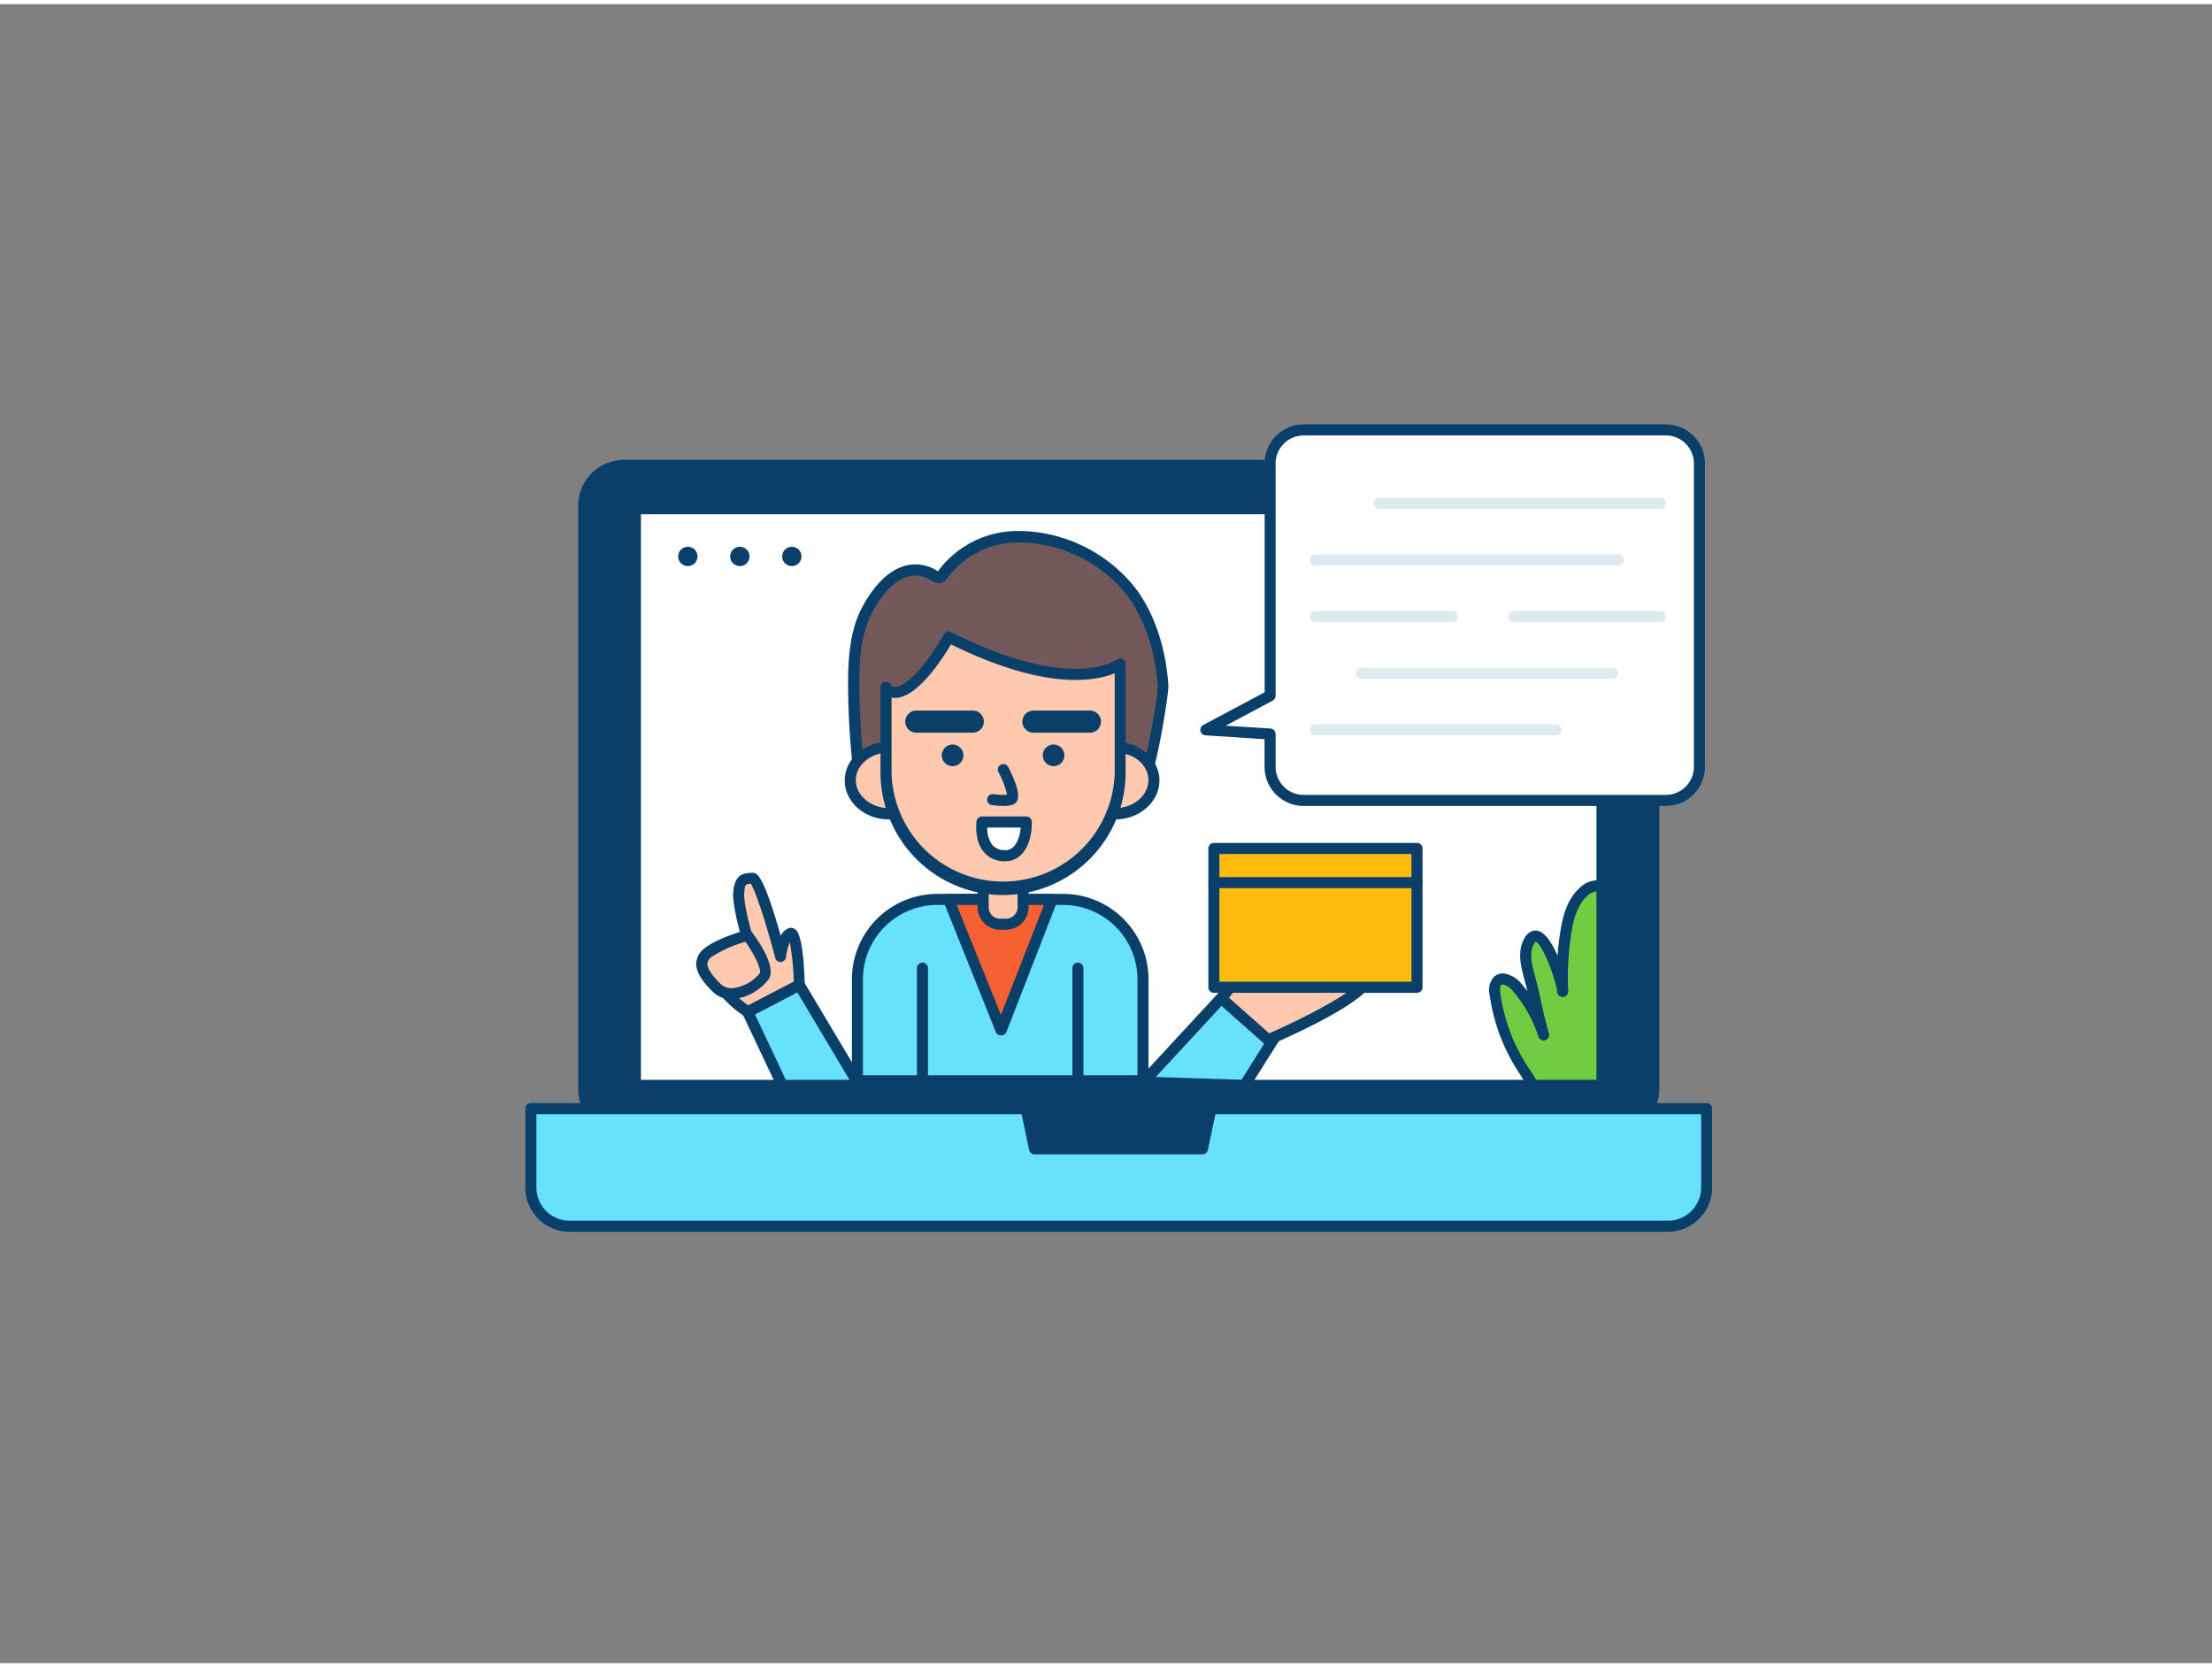 <?xml version="1.0" encoding="UTF-8"?> <svg xmlns="http://www.w3.org/2000/svg" viewBox="0 0 400 300" width="406" height="306" class="illustration styles_illustrationTablet__1DWOa"><rect x="0" y="0" width="400" height="300" fill="#808080" stroke="none"/> <g id="_501_video_tutorial_outline" data-name="#501_video_tutorial_outline"> <rect x="105.53" y="83.42" width="193.52" height="120.01" rx="7.25" fill="#093f68"></rect> <path d="M291.81,204.42h-179a8.26,8.26,0,0,1-8.25-8.25V90.67a8.26,8.26,0,0,1,8.25-8.25h179a8.26,8.26,0,0,1,8.25,8.25v105.5A8.26,8.26,0,0,1,291.81,204.42Zm-179-120a6.26,6.26,0,0,0-6.25,6.25v105.5a6.26,6.26,0,0,0,6.25,6.25h179a6.26,6.26,0,0,0,6.25-6.25V90.67a6.26,6.26,0,0,0-6.25-6.25Z" fill="#093f68"></path> <path d="M96,199.74H308.6a0,0,0,0,1,0,0V214a7,7,0,0,1-7,7H103a7,7,0,0,1-7-7V199.74a0,0,0,0,1,0,0Z" fill="#68e1fd"></path> <path d="M301.62,222H103a8,8,0,0,1-8-8V199.74a1,1,0,0,1,1-1H308.6a1,1,0,0,1,1,1V214A8,8,0,0,1,301.62,222ZM97,200.74V214a6,6,0,0,0,6,6H301.62a6,6,0,0,0,6-6V200.74Z" fill="#093f68"></path> <rect x="114.9" y="91.25" width="174.79" height="104.28" fill="#fff"></rect> <path d="M289.69,196.53H114.9a1,1,0,0,1-1-1V91.25a1,1,0,0,1,1-1H289.69a1,1,0,0,1,1,1V195.53A1,1,0,0,1,289.69,196.53Zm-173.79-2H288.69V92.25H115.9Z" fill="#093f68"></path> <path d="M289.69,159.65v35.88H277.2c-.55-1-1.09-1.92-1.64-2.77a33.53,33.53,0,0,1-5.2-13.77,2.65,2.65,0,0,1,.46-2.34c1-.93,2.61.07,3.51,1.11a24.39,24.39,0,0,1,4.85,8.68c-.95-3.24-1.53-6.54-2.4-9.79-.59-2.2-1.48-4.9-.31-7.11,2.34-4.45,6,7.23,6.12,9a51,51,0,0,1,.54-10.55c.42-2.76,1.18-5.67,3.28-7.52a3.59,3.59,0,0,1,2.4-1A2.4,2.4,0,0,1,289.69,159.65Z" fill="#70cc40"></path> <path d="M289.69,196.53H277.2a1,1,0,0,1-.87-.51c-.51-.91-1.06-1.87-1.61-2.72a34.1,34.1,0,0,1-5.35-14.18,3.58,3.58,0,0,1,.77-3.2,2.34,2.34,0,0,1,1.79-.63,5.05,5.05,0,0,1,3.16,1.82c.39.45.77.92,1.13,1.4-.13-.54-.27-1.07-.41-1.6l-.14-.52c-.6-2.2-1.35-4.93-.09-7.32.84-1.59,1.93-1.61,2.5-1.49,1.38.31,2.62,2.3,3.58,4.52.1-1.43.26-2.86.48-4.26.41-2.65,1.18-6,3.61-8.11a4.51,4.51,0,0,1,3.09-1.28,3.39,3.39,0,0,1,1.24.28,1,1,0,0,1,.61.92v35.88A1,1,0,0,1,289.69,196.53Zm-11.91-2h10.91V160.45a2.82,2.82,0,0,0-1.62.78c-1.94,1.71-2.6,4.6-2.95,6.92a50.08,50.08,0,0,0-.53,10.35,1,1,0,0,1-2,.1h0c-.09-1.74-2.65-8.76-3.93-9.06a2.63,2.63,0,0,0-.31.46c-.89,1.7-.28,3.91.25,5.86l.14.53c.39,1.44.72,2.91,1,4.32.41,1.8.83,3.66,1.36,5.45a1,1,0,0,1-1.91.58,23.72,23.72,0,0,0-4.65-8.32,3.2,3.2,0,0,0-1.77-1.14.36.36,0,0,0-.31.11c-.28.25-.22,1-.15,1.47a32.36,32.36,0,0,0,5,13.36C276.88,193,277.34,193.75,277.78,194.53Z" fill="#093f68"></path> <polygon points="217.49 206.97 187.1 206.97 185.27 198.24 219.32 198.24 217.49 206.97" fill="#093f68"></polygon> <path d="M217.48,208H187.1a1,1,0,0,1-1-.8l-1.84-8.74a1,1,0,0,1,1-1.2h34a1,1,0,0,1,1,1.2l-1.84,8.74A1,1,0,0,1,217.48,208Zm-29.56-2h28.75l1.42-6.74H186.5Z" fill="#093f68"></path> <path d="M206.69,194.7V176.34a14.44,14.44,0,0,0-14.44-14.44H169.48a14.44,14.44,0,0,0-14.43,14.44V194.7Z" fill="#68e1fd"></path> <path d="M206.69,195.7H155.05a1,1,0,0,1-1-1V176.34a15.45,15.45,0,0,1,15.43-15.44h22.77a15.46,15.46,0,0,1,15.44,15.44V194.7A1,1,0,0,1,206.69,195.7Zm-50.64-2h49.64V176.34a13.46,13.46,0,0,0-13.44-13.44H169.48a13.45,13.45,0,0,0-13.43,13.44Z" fill="#093f68"></path> <polygon points="190.28 161.91 181.04 185.49 171.59 161.91 190.28 161.91" fill="#f56132"></polygon> <path d="M181,186.49a1,1,0,0,1-.93-.63l-9.45-23.58a1,1,0,0,1,.1-.94,1,1,0,0,1,.83-.44h18.69a1,1,0,0,1,.93,1.37L182,185.85a1,1,0,0,1-.93.64Zm-8-23.59,8,19.87,7.78-19.87Z" fill="#093f68"></path> <path d="M177.78,159.16H185a0,0,0,0,1,0,0v4.16a3.07,3.07,0,0,1-3.07,3.07h-1.09a3.07,3.07,0,0,1-3.07-3.07v-4.16A0,0,0,0,1,177.78,159.16Z" fill="#ffc9b0"></path> <path d="M181.94,167.38h-1.09a4.07,4.07,0,0,1-4.07-4.06v-4.16a1,1,0,0,1,1-1H185a1,1,0,0,1,1,1v4.16A4.07,4.07,0,0,1,181.94,167.38Zm-3.16-7.22v3.16a2.07,2.07,0,0,0,2.07,2.06h1.09a2.07,2.07,0,0,0,2.07-2.06v-3.16Z" fill="#093f68"></path> <path d="M156.4,139.29a3.48,3.48,0,0,1-1.3-2.47q-.71-6.76-.74-13.57c0-4.57.22-9.29,2.26-13.38,2.28-4.57,6.8-9.81,12.35-6.51a1.29,1.29,0,0,0,.88.28,1.2,1.2,0,0,0,.62-.52c8.72-11.57,26.11-7,33.91,2.88,3.69,4.67,5.56,11.41,5.94,17.29.12,1.9-2.64,16.54-3.27,16.43l-4.48-.79c-1.88-.32-4.23.14-6.13.2l-14,.43c-5.33.17-10.61,1-15.95,1C163.7,140.57,158.76,141.17,156.4,139.29Z" fill="#725858"></path> <path d="M162.54,141.67c-2.48,0-5.07-.25-6.76-1.6h0a4.47,4.47,0,0,1-1.68-3.15c-.47-4.52-.72-9.12-.74-13.66s.24-9.59,2.36-13.84c1-1.94,3.68-6.6,7.79-7.81a7.35,7.35,0,0,1,6,.89l.13.08,0-.06a17.9,17.9,0,0,1,14.65-7.24h.25a27.18,27.18,0,0,1,20.6,10.1c3.46,4.39,5.7,10.89,6.14,17.85.1,1.45-2.29,16.09-3.54,17.21a1.09,1.09,0,0,1-.9.26l-4.47-.78a15.56,15.56,0,0,0-3.9.06c-.71.06-1.39.13-2,.15l-14,.43c-2.33.08-4.7.29-7,.5-2.89.25-5.87.52-8.85.52h-.18c-.48,0-1,0-1.62,0S163.32,141.67,162.54,141.67Zm3-38.35a5,5,0,0,0-1.42.21c-3.35,1-5.7,5.07-6.56,6.79-1.82,3.65-2.18,7.81-2.15,12.93,0,4.48.27,9,.73,13.47a2.47,2.47,0,0,0,.93,1.78h0c1.64,1.32,5.16,1.2,7.72,1.12.64,0,1.22,0,1.75,0,2.95,0,5.91-.26,8.79-.52,2.33-.21,4.73-.42,7.12-.5l14-.43c.6,0,1.24-.08,1.9-.14a16.88,16.88,0,0,1,4.43,0h0c.58.1,2.54.42,3.76.65.85-2.67,2.92-13.66,2.82-15.25-.41-6.47-2.55-12.72-5.72-16.74a25.25,25.25,0,0,0-19.26-9.34,16.06,16.06,0,0,0-13.08,6.44,2.07,2.07,0,0,1-1.18.89,2.11,2.11,0,0,1-1.59-.38A5.85,5.85,0,0,0,165.49,103.32Zm41.59,35.4.14,0v0Z" fill="#093f68"></path> <ellipse cx="160.75" cy="140.39" rx="7.02" ry="6.05" fill="#ffc9b0"></ellipse> <path d="M160.75,147.44c-4.43,0-8-3.16-8-7.05s3.59-7,8-7,8,3.16,8,7S165.17,147.44,160.75,147.44Zm0-12.1c-3.32,0-6,2.27-6,5s2.7,5.05,6,5.05,6-2.26,6-5.05S164.06,135.34,160.75,135.34Z" fill="#093f68"></path> <ellipse cx="201.67" cy="140.39" rx="7.02" ry="6.05" fill="#ffc9b0"></ellipse> <path d="M201.67,147.44c-4.42,0-8-3.16-8-7.05s3.6-7,8-7,8,3.16,8,7S206.09,147.44,201.67,147.44Zm0-12.1c-3.32,0-6,2.27-6,5s2.7,5.05,6,5.05,6-2.26,6-5.05S205,135.34,201.67,135.34Z" fill="#093f68"></path> <path d="M181.39,160.11h0a21.17,21.17,0,0,1-21.17-21.18V123.56c1.24,2,5.35,1.23,11.37-9.11,22.56,11.43,31,4.88,31,4.88v19.6A21.18,21.18,0,0,1,181.39,160.11Z" fill="#ffc9b0"></path> <path d="M181.39,161.11a22.2,22.2,0,0,1-22.17-22.17V123.56a1,1,0,0,1,1.86-.52.8.8,0,0,0,.76.42h0c1.62,0,4.8-2.52,8.87-9.51a1,1,0,0,1,1.31-.39c11.31,5.73,18.86,6.77,23.21,6.63,4.65-.15,6.69-1.64,6.71-1.65a1,1,0,0,1,1.61.79v19.61A22.2,22.2,0,0,1,181.39,161.11ZM161.22,125.4v13.54a20.18,20.18,0,0,0,40.35,0V121c-3.41,1.42-12.46,3.25-29.59-5.22-3.76,6.23-7.33,9.66-10.1,9.69A3.52,3.52,0,0,1,161.22,125.4Z" fill="#093f68"></path> <circle cx="172.26" cy="135.85" r="1.96" fill="#093f68"></circle> <circle cx="190.52" cy="135.85" r="1.96" fill="#093f68"></circle> <path d="M181.33,145a13.18,13.18,0,0,1-2-.16,1,1,0,0,1-.81-1.16,1,1,0,0,1,1.16-.81,9.47,9.47,0,0,0,2.44.08,16.32,16.32,0,0,0-1.6-4.13,1,1,0,0,1,1.77-.92c.89,1.7,2.28,4.75,1.67,6.1a1.41,1.41,0,0,1-1,.82A6.89,6.89,0,0,1,181.33,145Z" fill="#093f68"></path> <path d="M166.81,195.7a1,1,0,0,1-1-1V174.33a1,1,0,1,1,2,0V194.7A1,1,0,0,1,166.81,195.7Z" fill="#093f68"></path> <path d="M194.92,195.7a1,1,0,0,1-1-1V174.33a1,1,0,0,1,2,0V194.7A1,1,0,0,1,194.92,195.7Z" fill="#093f68"></path> <path d="M175.91,131.75H165.7a2,2,0,0,1,0-4h10.21a2,2,0,0,1,0,4Z" fill="#093f68"></path> <path d="M197.09,131.75H186.88a2,2,0,0,1,0-4h10.21a2,2,0,1,1,0,4Z" fill="#093f68"></path> <path d="M185.62,147.88h-8s-.85,6.1,4.25,6.1C184.15,154,185.62,151.47,185.62,147.88Z" fill="#fff"></path> <path d="M181.83,155a4.86,4.86,0,0,1-3.87-1.61c-1.84-2.1-1.39-5.48-1.37-5.63a1,1,0,0,1,1-.86h8a1,1,0,0,1,1,1C186.62,152.13,184.7,155,181.83,155Zm-3.3-6.1a5,5,0,0,0,.94,3.19,3,3,0,0,0,2.36.91c1.67,0,2.55-1.93,2.75-4.1Z" fill="#093f68"></path> <path d="M301.24,77h-65.5a6.07,6.07,0,0,0-6.07,6.07v42L218,131.23l11.63.73v5.93a6.07,6.07,0,0,0,6.07,6.07h65.5a6.07,6.07,0,0,0,6.07-6.07V83.06A6.07,6.07,0,0,0,301.24,77Z" fill="#fff"></path> <path d="M301.24,145h-65.5a7.08,7.08,0,0,1-7.07-7.07v-5L218,132.23a1,1,0,0,1-.41-1.88l11.1-5.9V83.06A7.08,7.08,0,0,1,235.74,76h65.5a7.08,7.08,0,0,1,7.07,7.07v54.83A7.08,7.08,0,0,1,301.24,145Zm-79.61-14.51,8.1.51a1,1,0,0,1,.94,1v5.93a5.07,5.07,0,0,0,5.07,5.07h65.5a5.08,5.08,0,0,0,5.07-5.07V83.06A5.08,5.08,0,0,0,301.24,78h-65.5a5.08,5.08,0,0,0-5.07,5.07v42a1,1,0,0,1-.53.88Z" fill="#093f68"></path> <path d="M300.26,91.25H249.41a1,1,0,1,1,0-2h50.85a1,1,0,0,1,0,2Z" fill="#dfeaef"></path> <path d="M292.6,101.5H237.88a1,1,0,0,1,0-2H292.6a1,1,0,0,1,0,2Z" fill="#dfeaef"></path> <path d="M300.26,111.74H273.72a1,1,0,0,1,0-2h26.54a1,1,0,0,1,0,2Z" fill="#dfeaef"></path> <path d="M262.67,111.74H237.88a1,1,0,0,1,0-2h24.79a1,1,0,0,1,0,2Z" fill="#dfeaef"></path> <path d="M291.6,122H246.19a1,1,0,0,1,0-2H291.6a1,1,0,0,1,0,2Z" fill="#dfeaef"></path> <path d="M281.35,132.23H237.88a1,1,0,0,1,0-2h43.47a1,1,0,0,1,0,2Z" fill="#dfeaef"></path> <circle cx="124.38" cy="99.88" r="1.75" fill="#093f68"></circle> <circle cx="133.79" cy="99.88" r="1.75" fill="#093f68"></circle> <circle cx="143.19" cy="99.88" r="1.75" fill="#093f68"></circle> <polygon points="155.38 195.53 144.53 177.34 135.19 182.21 141.47 195.53 155.38 195.53" fill="#68e1fd"></polygon> <path d="M155.38,196.53H141.47a1,1,0,0,1-.9-.58l-6.28-13.31a1,1,0,0,1,.44-1.31l9.34-4.87a1,1,0,0,1,1.32.37L156.24,195a1,1,0,0,1,0,1A1,1,0,0,1,155.38,196.53Zm-13.28-2h11.52l-9.46-15.86-7.65,4Z" fill="#093f68"></path> <path d="M144.53,177.34s-.3-9.84-1.6-9.34-1.81,4-1.81,4-3.72-14-5-14-2.31,0-2.52,2.62,2,9.8,2,9.8-4.52.14-5.82,3.76,5.42,8,5.42,8Z" fill="#ffc9b0"></path> <path d="M135.19,183.21a1,1,0,0,1-.54-.16c-.76-.49-7.35-4.92-5.82-9.16a6.94,6.94,0,0,1,5.47-4.25c-.63-2.21-1.88-6.89-1.71-9,.25-3.26,1.8-3.54,3.51-3.54.71,0,1.86,0,5.08,11.39a2.84,2.84,0,0,1,1.39-1.37,1.26,1.26,0,0,1,1.16.13c.37.25,1.53,1,1.8,10.11a1,1,0,0,1-.53.92l-9.35,4.87A.92.92,0,0,1,135.19,183.21Zm.58-24.15c-1.06,0-1.08.34-1.19,1.68-.15,2,1.37,7.49,2,9.44a1,1,0,0,1-.14.88,1,1,0,0,1-.79.41s-3.86.18-4.91,3.1c-.77,2.13,2.73,5.18,4.55,6.48l8.25-4.3a49.47,49.47,0,0,0-.71-7.11,10.53,10.53,0,0,0-.69,2.52,1,1,0,0,1-2,.11C138.68,166.74,136.65,160.34,135.77,159.06Z" fill="#093f68"></path> <path d="M135.19,168.4s4.22,5.63,3,7.43-6,4.68-8.61,2.06-3.65-4.67-1.54-6.37S135.19,168.4,135.19,168.4Z" fill="#ffc9b0"></path> <path d="M132.28,179.94a4.67,4.67,0,0,1-3.38-1.33c-2.13-2.11-3.05-3.71-3-5.2a3.64,3.64,0,0,1,1.5-2.67c2.24-1.82,7.28-3.24,7.49-3.3a1,1,0,0,1,1.07.36c1.4,1.86,4.49,6.43,3,8.59a9.44,9.44,0,0,1-6.14,3.52Zm2.52-10.38a22.54,22.54,0,0,0-6.11,2.73,1.68,1.68,0,0,0-.77,1.22c0,.85.74,2.05,2.38,3.67a2.82,2.82,0,0,0,2.4.74,7.49,7.49,0,0,0,4.67-2.64C137.76,174.7,136.54,172,134.8,169.56Z" fill="#093f68"></path> <polygon points="206.69 194.94 221.38 179.06 230.67 186.43 224.95 195.53 206.69 194.94" fill="#68e1fd"></polygon> <path d="M225,196.53h0l-18.25-.59a1,1,0,0,1-.71-1.68l14.69-15.88a1,1,0,0,1,1.36-.1l9.29,7.37a1,1,0,0,1,.23,1.32l-5.73,9.09A1,1,0,0,1,225,196.53Zm-16-2.52,15.5.5,4.94-7.85-7.87-6.24Z" fill="#093f68"></path> <path d="M220.88,179.81s6.78-9.09,8.44-7.21-1.55,5.1-1.55,5.1,19.88-5,19.68-1.62-18.13,11.21-18.13,11.21Z" fill="#ffc9b0"></path> <path d="M229.32,188.29a1,1,0,0,1-.66-.25l-8.44-7.48a1,1,0,0,1-.14-1.35c1.36-1.82,6-7.76,8.57-7.86a1.75,1.75,0,0,1,1.42.59c1.08,1.22.81,2.77.12,4.13,13.89-3.28,17-1.93,17.61-1.41a1.73,1.73,0,0,1,.65,1.48c-.21,3.65-13.17,9.66-18.73,12.07A.92.92,0,0,1,229.32,188.29Zm-7.08-8.61,7.27,6.44c8.93-3.93,16.48-8.38,16.93-10-1.37-.82-9.65.31-18.43,2.54a1,1,0,0,1-1.11-.48,1,1,0,0,1,.16-1.2c.52-.52,2.26-2.63,1.58-3.64C227.67,173.51,224.84,176.32,222.24,179.68Z" fill="#093f68"></path> <rect x="219.51" y="152.69" width="36.73" height="25.1" fill="#ffbc0e"></rect> <path d="M256.24,178.79H219.51a1,1,0,0,1-1-1v-25.1a1,1,0,0,1,1-1h36.73a1,1,0,0,1,1,1v25.1A1,1,0,0,1,256.24,178.79Zm-35.73-2h34.73v-23.1H220.51Z" fill="#093f68"></path> <path d="M256.24,159.86H219.51a1,1,0,0,1,0-2h36.73a1,1,0,0,1,0,2Z" fill="#093f68"></path> </g> </svg> 